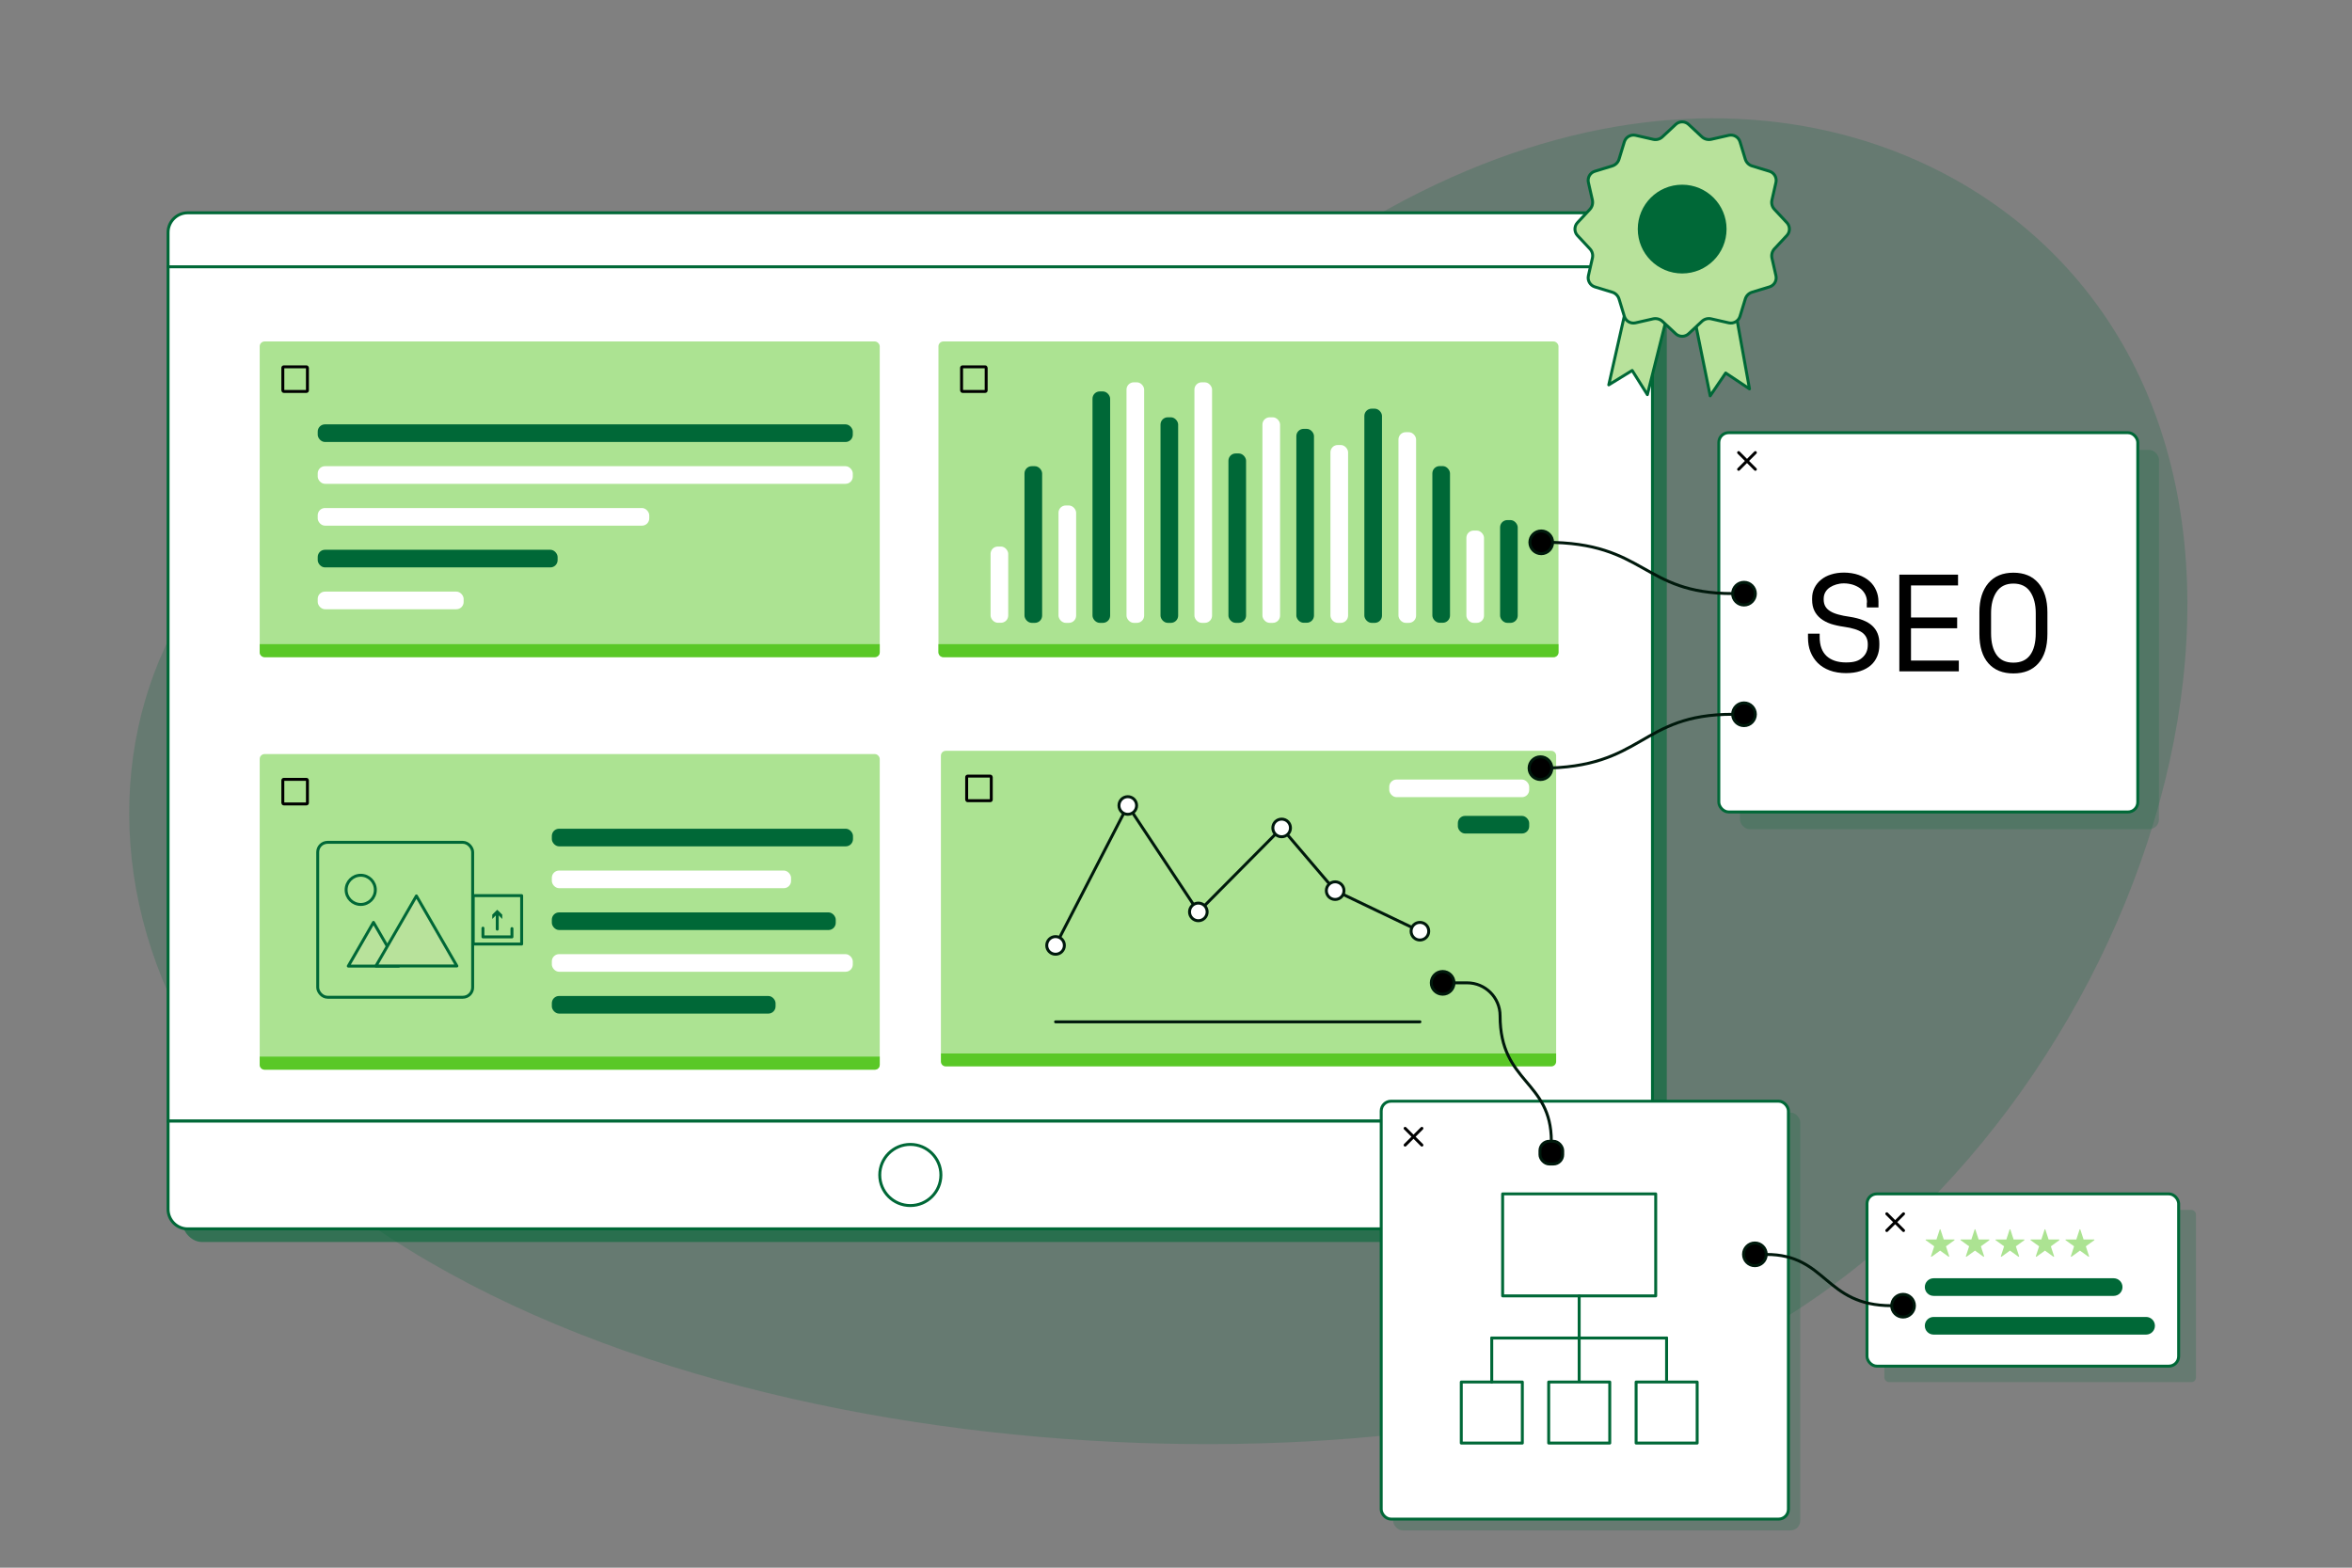 <?xml version="1.0" encoding="UTF-8"?>
<svg id="Ebene_1" xmlns="http://www.w3.org/2000/svg" version="1.1" viewBox="0 0 2400 1600">
  <rect x="0" y="0" width="2400" height="1600" fill="#808080" stroke="none"/>
  <!-- Generator: Adobe Illustrator 29.6.1, SVG Export Plug-In . SVG Version: 2.1.1 Build 9)  -->
  <defs>
    <style>
      .st0, .st1, .st2, .st3, .st4, .st5, .st6, .st7, .st8 {
        stroke-width: 3px;
      }

      .st0, .st1, .st2, .st4, .st6, .st7, .st8 {
        stroke-linecap: round;
        stroke-linejoin: round;
      }

      .st0, .st4, .st7 {
        stroke: #00190c;
      }

      .st1, .st2, .st7 {
        fill: none;
      }

      .st1, .st3, .st5, .st6, .st8 {
        stroke: #006837;
      }

      .st2 {
        stroke: #000;
      }

      .st9, .st10 {
        fill: #5ac827;
      }

      .st3, .st4, .st11, .st8 {
        fill: #fff;
      }

      .st3, .st5 {
        stroke-miterlimit: 10;
      }

      .st12, .st13, .st14, .st10 {
        isolation: isolate;
      }

      .st13 {
        opacity: .6;
      }

      .st13, .st14, .st15 {
        fill: #006837;
      }

      .st14 {
        opacity: .2;
      }

      .st5, .st6 {
        fill: #b8e29b;
      }

      .st10 {
        opacity: .5;
      }
    </style>
  </defs>
  <path class="st14" d="M322.9,1208.4c374.8,308.6,1118.9,322.4,1432.3,172.8,407.2-194.5,642.3-821.2,339.1-1123.2-172.6-171.9-506.1-220-853.5,79-322.5,277.7-461.1,73.5-758.9,106.9C105,486.3,2.5,944.6,322.9,1208.4h0Z"/>
  <rect class="st13" x="186.1" y="230.6" width="1514.7" height="1037" rx="20" ry="20"/>
  <g>
    <path class="st3" d="M191.5,217.2h1474.7c11,0,20,9,20,20v906.9H171.5V237.2c0-11,9-20,20-20Z"/>
    <line class="st1" x1="171.5" y1="272.3" x2="1686.2" y2="272.3"/>
    <path class="st8" d="M171.5,1144.2h1514.7v90c0,11-9,20-20,20H191.5c-11,0-20-9-20-20v-90h0Z"/>
    <circle class="st1" cx="928.9" cy="1199.2" r="31.2"/>
  </g>
  <g>
    <path class="st9" d="M960.1,1075.1h627.8v8.3c0,2.8-2.2,5-5,5h-617.8c-2.8,0-5-2.2-5-5v-8.3h0Z"/>
    <path class="st10" d="M965.1,766.3h617.8c2.8,0,5,2.2,5,5v303.8h-627.8v-303.8c0-2.8,2.2-5,5-5h0Z"/>
    <rect class="st2" x="986.4" y="792.1" width="25.1" height="25.1" rx="1" ry="1"/>
    <g>
      <polyline class="st7" points="1077.1 964.9 1150.8 822.1 1222.8 930.7 1307.8 845 1362.4 909 1448.9 950.4"/>
      <path class="st4" d="M1086.1,964.9c0-5-4-9-9-9s-9,4-9,9,4,9,9,9,9-4,9-9Z"/>
      <path class="st4" d="M1316.8,845c0-5-4-9-9-9s-9,4-9,9,4,9,9,9,9-4,9-9Z"/>
      <circle class="st4" cx="1222.8" cy="930.7" r="9"/>
      <path class="st4" d="M1371.4,909c0-5-4-9-9-9s-9,4-9,9,4,9,9,9,9-4,9-9Z"/>
      <path class="st4" d="M1159.8,822.1c0-5-4-9-9-9s-9,4-9,9,4,9,9,9,9-4,9-9Z"/>
      <path class="st4" d="M1457.9,950.4c0-5-4-9-9-9s-9,4-9,9,4,9,9,9,9-4,9-9Z"/>
    </g>
    <line class="st7" x1="1077.1" y1="1042.9" x2="1448.9" y2="1042.9"/>
    <rect class="st11" x="1417.6" y="795.6" width="142.8" height="18" rx="7.4" ry="7.4"/>
    <rect class="st15" x="1487.6" y="832.7" width="72.8" height="18" rx="7.4" ry="7.4"/>
  </g>
  <g>
    <rect class="st10" x="265" y="348.5" width="632.7" height="322.2" rx="5" ry="5"/>
    <path class="st9" d="M265,657.4h632.7v8.3c0,2.8-2.2,5-5,5H270c-2.8,0-5-2.2-5-5v-8.3h0Z"/>
    <rect class="st15" x="324.2" y="433.1" width="546" height="18" rx="7.4" ry="7.4"/>
    <rect class="st11" x="324.2" y="475.8" width="546" height="18" rx="7.4" ry="7.4"/>
    <rect class="st11" x="324.2" y="518.5" width="338.3" height="18" rx="7.4" ry="7.4"/>
    <rect class="st15" x="324.2" y="561.1" width="244.8" height="18" rx="7.4" ry="7.4"/>
    <rect class="st11" x="324.2" y="603.8" width="148.9" height="18" rx="7.4" ry="7.4"/>
    <rect class="st2" x="288.6" y="374.4" width="25.1" height="25.1" rx="1" ry="1"/>
  </g>
  <rect class="st10" x="957.6" y="348.5" width="632.7" height="322.2" rx="5" ry="5"/>
  <path class="st9" d="M957.6,657.4h632.7v8.3c0,2.8-2.2,5-5,5h-622.7c-2.8,0-5-2.2-5-5v-8.3h0Z"/>
  <rect class="st11" x="1010.8" y="557.8" width="18" height="77.8" rx="7.4" ry="7.4"/>
  <rect class="st15" x="1045.4" y="475.8" width="18" height="159.9" rx="7.4" ry="7.4"/>
  <rect class="st11" x="1080.1" y="515.9" width="18" height="119.8" rx="7.4" ry="7.4"/>
  <rect class="st15" x="1114.8" y="399.5" width="18" height="236.2" rx="7.4" ry="7.4"/>
  <rect class="st11" x="1149.5" y="390.2" width="18" height="245.5" rx="7.4" ry="7.4"/>
  <rect class="st15" x="1184.2" y="425.9" width="18" height="209.8" rx="7.4" ry="7.4"/>
  <rect class="st11" x="1218.8" y="390.2" width="18" height="245.5" rx="7.4" ry="7.4"/>
  <rect class="st15" x="1253.5" y="462.8" width="18" height="172.9" rx="7.4" ry="7.4"/>
  <rect class="st11" x="1288.2" y="425.9" width="18" height="209.8" rx="7.4" ry="7.4"/>
  <rect class="st15" x="1322.8" y="437.7" width="18" height="197.9" rx="7.4" ry="7.4"/>
  <rect class="st11" x="1357.6" y="454.2" width="18" height="181.5" rx="7.4" ry="7.4"/>
  <rect class="st15" x="1392.2" y="417.1" width="18" height="218.6" rx="7.4" ry="7.4"/>
  <rect class="st11" x="1427" y="441.1" width="18" height="194.6" rx="7.4" ry="7.4"/>
  <rect class="st15" x="1461.6" y="475.7" width="18" height="159.9" rx="7.4" ry="7.4"/>
  <rect class="st11" x="1496.3" y="541.5" width="18" height="94.2" rx="7.4" ry="7.4"/>
  <rect class="st15" x="1530.7" y="530.8" width="18" height="104.9" rx="7.4" ry="7.4"/>
  <rect class="st2" x="981.2" y="374.4" width="25.1" height="25.1" rx="1" ry="1"/>
  <g>
    <rect class="st10" x="265" y="769.6" width="632.7" height="322.2" rx="5" ry="5"/>
    <path class="st9" d="M265,1078.4h632.7v8.3c0,2.8-2.2,5-5,5H270c-2.8,0-5-2.2-5-5v-8.3h0Z"/>
    <rect class="st2" x="288.6" y="795.4" width="25.1" height="25.1" rx="1" ry="1"/>
    <g>
      <rect class="st1" x="324.2" y="859.7" width="158.1" height="158.1" rx="10" ry="10"/>
      <circle class="st1" cx="368.1" cy="908.2" r="14.9"/>
      <polygon class="st6" points="381.1 941.4 355.4 986 406.9 986 381.1 941.4"/>
      <polygon class="st6" points="424.9 914.4 383.6 985.9 466.2 985.9 424.9 914.4"/>
      <g>
        <rect class="st1" x="482.9" y="914.1" width="49.4" height="49.4"/>
        <g>
          <polyline class="st1" points="492.8 947.3 492.8 956.2 522.4 956.2 522.4 947.7"/>
          <g>
            <line class="st1" x1="507.4" y1="948.3" x2="507.4" y2="932.1"/>
            <polygon class="st15" points="512.5 937.9 507.4 932.8 502.3 937.9 502.3 933.5 507.4 928.5 512.5 933.5 512.5 937.9"/>
          </g>
        </g>
      </g>
    </g>
    <rect class="st15" x="563.1" y="845.8" width="307.3" height="18" rx="7.4" ry="7.4"/>
    <rect class="st11" x="563.1" y="888.5" width="244.1" height="18" rx="7.4" ry="7.4"/>
    <rect class="st15" x="563.1" y="931.2" width="289.7" height="18" rx="7.4" ry="7.4"/>
    <rect class="st15" x="563.1" y="1016.5" width="228.3" height="18" rx="7.4" ry="7.4"/>
    <rect class="st11" x="563.1" y="973.8" width="307.1" height="18" rx="7.4" ry="7.4"/>
  </g>
  <g>
    <polygon class="st6" points="1659.5 313.5 1641.6 392.8 1665.5 378.1 1681 402.8 1701 323.1 1659.5 313.5"/>
    <polygon class="st6" points="1728.9 324.3 1745.1 404 1760.9 380.7 1785.2 396.9 1770.6 316 1728.9 324.3"/>
    <g>
      <path class="st5" d="M1723.1,127l13.5,12.6c2.6,2.4,6.1,3.3,9.5,2.6l18-4.1c4.9-1.1,9.9,1.7,11.4,6.6l5.4,17.7c1,3.3,3.6,6,7,7l17.7,5.4c4.8,1.5,7.7,6.5,6.6,11.4l-4.1,18c-.8,3.4.2,7,2.6,9.5l12.6,13.5c3.5,3.7,3.5,9.5,0,13.2l-12.6,13.5c-2.4,2.6-3.3,6.1-2.6,9.5l4.1,18c1.1,4.9-1.7,9.9-6.6,11.4l-17.7,5.4c-3.3,1-6,3.6-7,7l-5.4,17.7c-1.5,4.8-6.5,7.7-11.4,6.6l-18-4.1c-3.4-.8-7,.2-9.5,2.6l-13.5,12.6c-3.7,3.5-9.5,3.5-13.2,0l-13.5-12.6c-2.6-2.4-6.1-3.3-9.5-2.6l-18,4.1c-4.9,1.1-9.9-1.7-11.4-6.6l-5.4-17.7c-1-3.3-3.6-6-7-7l-17.7-5.4c-4.8-1.5-7.7-6.5-6.6-11.4l4.1-18c.8-3.4-.2-7-2.6-9.5l-12.6-13.5c-3.5-3.7-3.5-9.5,0-13.2l12.6-13.5c2.4-2.6,3.3-6.1,2.6-9.5l-4.1-18c-1.1-4.9,1.7-9.9,6.6-11.4l17.7-5.4c3.3-1,6-3.6,7-7l5.4-17.7c1.5-4.8,6.5-7.7,11.4-6.6l18,4.1c3.4.8,7-.2,9.5-2.6l13.5-12.6c3.7-3.5,9.5-3.5,13.2,0Z"/>
      <circle class="st15" cx="1716.5" cy="233.8" r="45.3"/>
    </g>
  </g>
  <g>
    <rect class="st14" x="1775.5" y="459.2" width="427.5" height="387.1" rx="10" ry="10"/>
    <rect class="st3" x="1753.9" y="441.6" width="427.5" height="387.1" rx="10" ry="10"/>
    <g>
      <line class="st2" x1="1774.1" y1="479" x2="1791.2" y2="461.9"/>
      <line class="st2" x1="1774.1" y1="461.9" x2="1791.2" y2="479"/>
    </g>
    <g>
      <g>
        <path class="st7" d="M1577.1,553.5c102.9,0,98,52.3,190.9,52.3"/>
        <path class="st0" d="M1791.2,605.9h0c0-6.4-5.2-11.6-11.6-11.6h0c-6.4,0-11.6,5.2-11.6,11.6h0c0,6.4,5.2,11.6,11.6,11.6h0c6.4,0,11.6-5.2,11.6-11.6Z"/>
        <path class="st0" d="M1584.3,553.5h0c0-6.4-5.2-11.6-11.6-11.6h0c-6.4,0-11.6,5.2-11.6,11.6h0c0,6.4,5.2,11.6,11.6,11.6h0c6.4,0,11.6-5.2,11.6-11.6Z"/>
      </g>
      <g>
        <path class="st7" d="M1572,784c105.7,0,100.6-55,196.1-55"/>
        <path class="st0" d="M1791.2,729h0c0,6.4-5.2,11.6-11.6,11.6h0c-6.4,0-11.6-5.2-11.6-11.6h0c0-6.4,5.2-11.6,11.6-11.6h0c6.4,0,11.6,5.2,11.6,11.6Z"/>
        <path class="st0" d="M1583.5,784h0c0,6.4-5.2,11.6-11.6,11.6h0c-6.4,0-11.6-5.2-11.6-11.6h0c0-6.4,5.2-11.6,11.6-11.6h0c6.4,0,11.6,5.2,11.6,11.6Z"/>
      </g>
    </g>
    <g class="st12">
      <g class="st12">
        <path d="M1905.1,615c0-3.2-.6-6-1.9-8.5-1.3-2.4-3-4.5-5.2-6.1-2.2-1.6-4.7-2.8-7.5-3.7-2.8-.8-5.8-1.3-8.9-1.3s-5.3.4-7.8,1.1c-2.4.7-4.6,1.7-6.6,3-1.9,1.3-3.5,2.9-4.6,4.9-1.1,1.9-1.7,4.2-1.7,6.7v.8c0,2.7.6,5.1,1.7,7,1.1,1.9,2.8,3.6,5,4.9,2.2,1.4,5,2.5,8.3,3.4,3.3.9,7.1,1.7,11.6,2.3,10.3,1.6,18,4.6,22.9,9.1,4.9,4.5,7.3,10.5,7.3,18v1.7c0,4.2-.7,8.1-2.2,11.6-1.5,3.5-3.6,6.6-6.5,9.1-2.9,2.5-6.4,4.5-10.7,5.9-4.2,1.4-9.1,2.1-14.7,2.1s-11.9-.9-16.7-2.8c-4.8-1.8-8.9-4.4-12.1-7.6-3.2-3.2-5.7-7.1-7.4-11.4s-2.5-9.1-2.5-14.3v-4.2h11.9v3.4c0,8.7,2.4,15.1,7.1,19.5,4.7,4.3,11.4,6.5,19.8,6.5s12.9-1.6,16.6-4.9c3.7-3.2,5.6-7.5,5.6-12.9v-.8c0-5.2-1.9-9.1-5.7-11.9-3.8-2.7-10-4.7-18.6-5.9-5-.7-9.5-1.7-13.5-3-4-1.4-7.4-3.2-10.2-5.4-2.8-2.2-5-4.9-6.5-8-1.5-3.1-2.3-6.8-2.3-11v-1.7c0-3.9.8-7.4,2.4-10.6,1.6-3.2,3.8-6,6.7-8.3,2.9-2.4,6.3-4.2,10.3-5.4,4-1.3,8.4-1.9,13.2-1.9s10.5.8,14.9,2.4c4.4,1.6,8.1,3.7,11.1,6.4,3,2.7,5.3,5.8,6.8,9.5,1.6,3.6,2.3,7.4,2.3,11.4v5.9h-11.9v-5.1Z"/>
        <path d="M1938.2,586.5h59.8v11h-48v32.7h47.1v11h-47.1v33h48.8v11h-60.7v-98.8Z"/>
        <path d="M2019.8,624.9c0-12.8,3.1-22.7,9.2-29.8,6.1-7.1,14.6-10.6,25.5-10.6s19.4,3.5,25.5,10.6c6.1,7.1,9.2,17,9.2,29.8v22c0,13.2-3.1,23.2-9.2,30.1-6.1,6.9-14.6,10.3-25.5,10.3s-19.4-3.4-25.5-10.3c-6.1-6.9-9.2-16.9-9.2-30.1v-22ZM2054.5,676.3c7.6,0,13.3-2.6,17.1-7.8s5.7-12.7,5.7-22.4v-20.3c0-9-1.9-16.3-5.7-21.9-3.8-5.5-9.5-8.3-17.1-8.3s-13.3,2.8-17.1,8.3c-3.8,5.6-5.7,12.8-5.7,21.9v20.3c0,9.7,1.9,17.1,5.7,22.4s9.5,7.8,17.1,7.8Z"/>
      </g>
    </g>
  </g>
  <g>
    <rect class="st14" x="1421.5" y="1135.5" width="415.5" height="426.5" rx="10" ry="10"/>
    <rect class="st3" x="1409.4" y="1123.9" width="415.5" height="426.5" rx="10" ry="10"/>
    <g>
      <line class="st2" x1="1433.8" y1="1168.7" x2="1450.9" y2="1151.6"/>
      <line class="st2" x1="1433.8" y1="1151.6" x2="1450.9" y2="1168.7"/>
    </g>
    <rect class="st14" x="1922.8" y="1234.8" width="318" height="175.8" rx="4.7" ry="4.7"/>
    <rect class="st3" x="1905.1" y="1218.5" width="318" height="175.8" rx="10" ry="10"/>
    <g>
      <line class="st2" x1="1925.3" y1="1255.9" x2="1942.4" y2="1238.8"/>
      <line class="st2" x1="1925.3" y1="1238.8" x2="1942.4" y2="1255.9"/>
    </g>
    <g>
      <path class="st7" d="M1930.3,1332.6c-69,0-65.7-52.3-128.1-52.3"/>
      <path class="st0" d="M1779.1,1280.2h0c0,6.4,5.2,11.6,11.6,11.6h0c6.4,0,11.6-5.2,11.6-11.6h0c0-6.4-5.2-11.6-11.6-11.6h0c-6.4,0-11.6,5.2-11.6,11.6Z"/>
      <path class="st0" d="M1930.3,1332.6h0c0,6.4,5.2,11.6,11.6,11.6h0c6.4,0,11.6-5.2,11.6-11.6h0c0-6.4-5.2-11.6-11.6-11.6h0c-6.4,0-11.6,5.2-11.6,11.6Z"/>
    </g>
    <g>
      <path class="st7" d="M1583,1164.8c0-62.4-52.3-59-52.3-128.1h0c0-18.6-15.1-33.6-33.6-33.6h-13.4"/>
      <rect class="st0" x="1571.4" y="1164.8" width="23.2" height="23.2" rx="9.5" ry="9.5"/>
      <path class="st0" d="M1472.1,1014.7h0c-6.4,0-11.6-5.2-11.6-11.6h0c0-6.4,5.2-11.6,11.6-11.6h0c6.4,0,11.6,5.2,11.6,11.6h0c0,6.4-5.2,11.6-11.6,11.6Z"/>
    </g>
    <path class="st15" d="M1973.1,1344.1h216.8c5,0,9,4,9,9h0c0,5-4,9-9,9h-216.8c-5,0-9-4-9-9h0c0-5,4-9,9-9Z"/>
    <path class="st15" d="M1973.1,1304.6h183.7c5,0,9,4,9,9h0c0,5-4,9-9,9h-183.7c-5,0-9-4-9-9h0c0-5,4-9,9-9Z"/>
    <rect class="st8" x="1533.3" y="1218.5" width="156.2" height="104.1"/>
    <rect class="st8" x="1491.1" y="1410.5" width="62.3" height="62.3"/>
    <rect class="st8" x="1580.3" y="1410.5" width="62.3" height="62.3"/>
    <rect class="st8" x="1669.5" y="1410.5" width="62.3" height="62.3"/>
    <line class="st1" x1="1611.4" y1="1322.6" x2="1611.4" y2="1408.6"/>
    <line class="st1" x1="1700.6" y1="1408.6" x2="1700.6" y2="1365.6"/>
    <line class="st1" x1="1522.2" y1="1365.6" x2="1700.6" y2="1365.6"/>
    <line class="st1" x1="1522.2" y1="1410.5" x2="1522.2" y2="1365.6"/>
    <g>
      <path class="st10" d="M1980.1,1254.9l3.3,10.1h10.6c.4,0,.6.5.3.8l-8.6,6.2,3.3,10.1c0,.4-.3.7-.7.5l-8.6-6.2-8.6,6.2c-.3.2-.8,0-.7-.5l3.3-10.1-8.6-6.2c-.3-.2-.2-.8.3-.8h10.6l3.3-10.1c0-.4.7-.4.8,0h0Z"/>
      <path class="st10" d="M2015.7,1254.9l3.3,10.1h10.6c.4,0,.6.5.3.8l-8.6,6.2,3.3,10.1c0,.4-.3.7-.7.5l-8.6-6.2-8.6,6.2c-.3.2-.8,0-.7-.5l3.3-10.1-8.6-6.2c-.3-.2-.2-.8.3-.8h10.6l3.3-10.1c0-.4.7-.4.8,0h0Z"/>
      <path class="st10" d="M2051.4,1254.9l3.3,10.1h10.6c.4,0,.6.5.3.8l-8.6,6.2,3.3,10.1c.1.4-.3.7-.7.5l-8.6-6.2-8.6,6.2c-.3.2-.8,0-.7-.5l3.3-10.1-8.6-6.2c-.3-.2-.2-.8.3-.8h10.6l3.3-10.1c.1-.4.7-.4.8,0h0Z"/>
      <path class="st10" d="M2087.1,1254.9l3.3,10.1h10.6c.4,0,.6.5.3.8l-8.6,6.2,3.3,10.1c.1.4-.3.7-.7.5l-8.6-6.2-8.6,6.2c-.3.2-.8,0-.7-.5l3.3-10.1-8.6-6.2c-.3-.2-.2-.8.3-.8h10.6l3.3-10.1c.1-.4.7-.4.8,0h0Z"/>
      <path class="st10" d="M2122.8,1254.9l3.3,10.1h10.6c.4,0,.6.5.3.8l-8.6,6.2,3.3,10.1c.1.4-.3.7-.7.5l-8.6-6.2-8.6,6.2c-.3.2-.8,0-.7-.5l3.3-10.1-8.6-6.2c-.3-.2-.2-.8.3-.8h10.6l3.3-10.1c.1-.4.7-.4.8,0h0Z"/>
    </g>
  </g>
</svg>